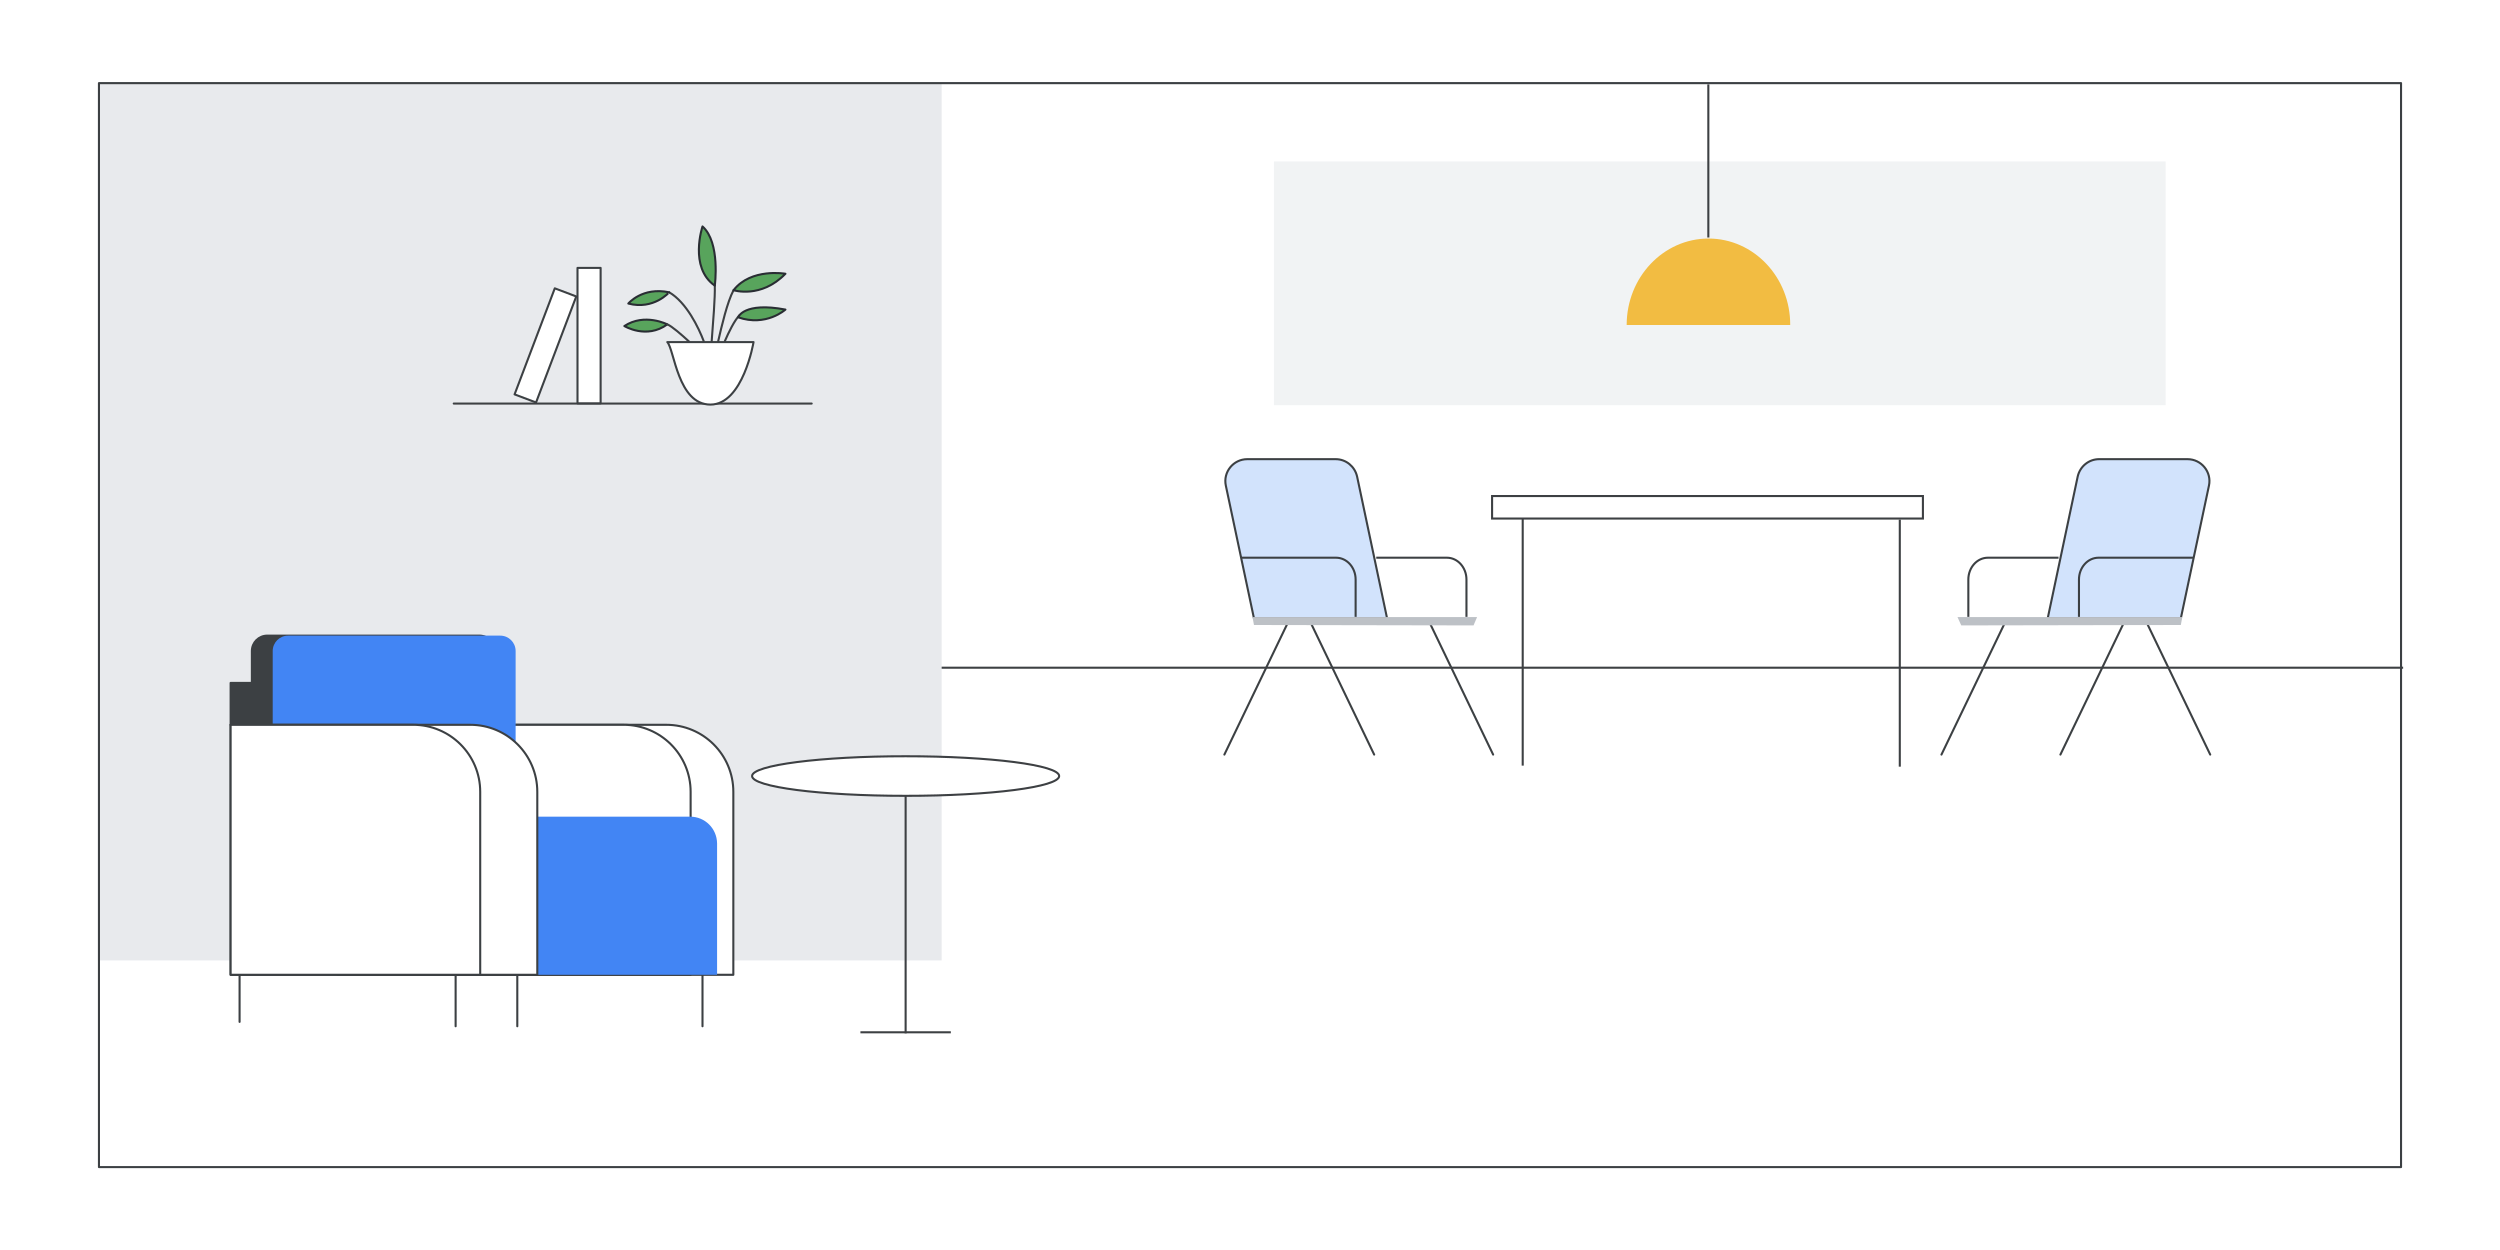 <?xml version="1.0" encoding="utf-8"?>
<!-- Generator: Adobe Illustrator 26.0.3, SVG Export Plug-In . SVG Version: 6.00 Build 0)  -->
<svg version="1.1" id="Layer_1" xmlns="http://www.w3.org/2000/svg" xmlns:xlink="http://www.w3.org/1999/xlink" x="0px" y="0px"
	 viewBox="0 0 1200 600" style="enable-background:new 0 0 1200 600;" xml:space="preserve">
<style type="text/css">
	.st0{fill:#FFFFFF;}
	.st1{clip-path:url(#SVGID_00000132804495418642843690000003680375391003193513_);}
	.st2{fill:#CEDFF9;}
	.st3{fill:#E7E9EC;}
	.st4{fill:#7B7D7F;}
	.st5{fill:#C5221F;}
	.st6{fill:#DADCE0;}
	.st7{fill:none;stroke:#3C4043;stroke-linecap:round;stroke-linejoin:round;stroke-miterlimit:10;}
	.st8{clip-path:url(#SVGID_00000132804495418642843690000003680375391003193513_);fill:#FFFFFF;}
	.st9{clip-path:url(#SVGID_00000132804495418642843690000003680375391003193513_);fill:none;stroke:#000000;stroke-miterlimit:10;}
	.st10{fill:none;stroke:#000000;stroke-miterlimit:10;}
	.st11{fill:none;stroke:#3D4043;stroke-linecap:round;stroke-linejoin:round;stroke-miterlimit:10;}
	.st12{clip-path:url(#SVGID_00000106109481016269700150000005917247267212735664_);fill:#D9E5F9;}
	.st13{clip-path:url(#SVGID_00000106109481016269700150000005917247267212735664_);}
	.st14{fill:#FFFFFF;stroke:#3C4043;stroke-linecap:round;stroke-linejoin:round;stroke-miterlimit:10;}
	.st15{fill:#E8EAED;}
	.st16{fill:#D9E5F9;}
	
		.st17{clip-path:url(#SVGID_00000106109481016269700150000005917247267212735664_);fill:#4285F4;stroke:#4285F4;stroke-linecap:round;stroke-linejoin:round;stroke-miterlimit:10;}
	
		.st18{clip-path:url(#SVGID_00000106109481016269700150000005917247267212735664_);fill:#FFFFFF;stroke:#3D4043;stroke-linecap:round;stroke-linejoin:round;stroke-miterlimit:10;}
	.st19{fill:#3D4043;stroke:#3D4043;stroke-linecap:round;stroke-linejoin:round;stroke-miterlimit:10;}
	.st20{fill:#F1F3F4;}
	.st21{clip-path:url(#SVGID_00000160186392342209326100000018232533770767940776_);}
	.st22{fill:#629EF5;}
	.st23{fill:#AECBFA;}
	.st24{clip-path:url(#SVGID_00000160186392342209326100000018232533770767940776_);fill:#629EF5;}
	.st25{fill:#FFFFFF;stroke:#3D4043;stroke-linecap:round;stroke-linejoin:round;stroke-miterlimit:10;}
	.st26{fill:#3D4043;}
	.st27{fill:#FFFFFF;stroke:#3D4043;stroke-miterlimit:10;}
	.st28{fill:#FFFFFF;stroke:#3D4043;stroke-linecap:round;stroke-linejoin:round;}
	.st29{fill:none;stroke:#3D4043;stroke-linecap:round;stroke-miterlimit:10;}
	.st30{fill:none;stroke:#3D4043;stroke-miterlimit:10;}
	.st31{fill:#D4E2F9;stroke:#D4E2F9;stroke-linecap:round;stroke-linejoin:round;stroke-miterlimit:10;}
	.st32{fill:#FBBC04;}
	.st33{fill:#5F6368;}
	.st34{fill:#E7E9EC;stroke:#E7E9EC;stroke-linecap:round;stroke-linejoin:round;stroke-miterlimit:10;}
	.st35{fill:#D9DBDF;stroke:#D9DBDF;stroke-linecap:round;stroke-linejoin:round;stroke-miterlimit:10;}
	.st36{fill:#D9DBDF;}
	.st37{fill:#D85040;stroke:#D85040;stroke-linecap:round;stroke-linejoin:round;stroke-miterlimit:10;}
	.st38{fill:none;stroke:#D85040;stroke-linecap:round;stroke-linejoin:round;stroke-miterlimit:10;}
	.st39{fill:none;stroke:#FFFFFF;stroke-linecap:round;stroke-linejoin:round;stroke-miterlimit:10;}
	.st40{fill:#FFFFFF;stroke:#D85040;stroke-linecap:round;stroke-linejoin:round;stroke-miterlimit:10;}
	.st41{fill:none;stroke:#FFFFFF;stroke-miterlimit:10;}
	.st42{fill:#4285F4;}
	.st43{fill:#FFFFFF;stroke:#3C4043;stroke-linecap:round;stroke-linejoin:round;}
	.st44{fill:#C1DEFB;}
	.st45{fill:#3C4043;stroke:#3C4043;stroke-linecap:round;stroke-linejoin:round;stroke-miterlimit:10;}
	.st46{fill:#58A45C;stroke:#58A45C;stroke-linecap:round;stroke-linejoin:round;stroke-miterlimit:10;}
	.st47{fill:#80868B;}
	.st48{fill:#CCCCCC;stroke:#3C4043;stroke-linecap:round;stroke-linejoin:round;stroke-miterlimit:10;}
	.st49{fill:#676C73;}
	.st50{fill:#F2F2F2;stroke:#3D4043;stroke-linecap:round;stroke-linejoin:round;stroke-miterlimit:10;}
	.st51{fill:#B3B3B3;stroke:#3C4043;stroke-linecap:round;stroke-linejoin:round;stroke-miterlimit:10;}
	.st52{fill:#0D652D;}
	.st53{opacity:0.81;fill:url(#SVGID_00000040547297597880154540000001893878273411452338_);}
	.st54{fill:#F2BC42;}
	.st55{fill:#34A853;}
	.st56{fill:#D85040;}
	.st57{fill:#D85040;stroke:#3D4043;stroke-width:1.245;stroke-linecap:round;stroke-linejoin:round;stroke-miterlimit:10;}
	.st58{fill:#D0E1FB;stroke:#D0E1FB;stroke-miterlimit:10;}
	.st59{opacity:0.11;}
	.st60{fill:#FDD663;stroke:#676C73;stroke-miterlimit:10;}
	.st61{fill:#58A45C;stroke:#292D33;stroke-linecap:round;stroke-linejoin:round;stroke-miterlimit:10;}
	.st62{fill:#D4E2F9;}
	.st63{fill:#D4E2F9;stroke:#D4E2F9;stroke-miterlimit:10;}
	.st64{fill:#FFFFFF;stroke:#3D4043;stroke-linecap:round;stroke-miterlimit:10;}
	.st65{fill:none;stroke:#FFFFFF;stroke-linecap:round;stroke-miterlimit:10;}
	
		.st66{clip-path:url(#SVGID_00000080175420619999657280000007595040510554383760_);fill:#FFFFFF;stroke:#3C4043;stroke-linecap:round;stroke-linejoin:round;stroke-miterlimit:10;}
	.st67{clip-path:url(#SVGID_00000080175420619999657280000007595040510554383760_);fill:#E8EAED;}
	
		.st68{clip-path:url(#SVGID_00000080175420619999657280000007595040510554383760_);fill:none;stroke:#3C4043;stroke-linecap:round;stroke-linejoin:round;stroke-miterlimit:10;}
	.st69{clip-path:url(#SVGID_00000080175420619999657280000007595040510554383760_);}
	.st70{fill:#3C4043;}
	.st71{fill:none;stroke:#3C4043;stroke-miterlimit:10;}
	.st72{fill:#EA4335;}
	.st73{fill:#F6AEA9;}
	.st74{fill:none;stroke:#696C70;stroke-width:6;stroke-linecap:round;stroke-miterlimit:10;}
	
		.st75{clip-path:url(#SVGID_00000080175420619999657280000007595040510554383760_);fill:#E7E9EC;stroke:#E7E9EC;stroke-linecap:round;stroke-linejoin:round;stroke-miterlimit:10;}
	.st76{clip-path:url(#SVGID_00000065061779363979358820000000658092812728566426_);}
	
		.st77{clip-path:url(#SVGID_00000065061779363979358820000000658092812728566426_);fill:none;stroke:#3C4043;stroke-linecap:round;stroke-linejoin:round;stroke-miterlimit:10;}
	.st78{clip-path:url(#SVGID_00000080903965735024117240000005024130084029019066_);fill:#BDC1C6;}
	.st79{opacity:0.5;}
	.st80{fill:#D9DADC;}
	.st81{fill:#D0E1FB;stroke:#676C73;stroke-miterlimit:10;}
	.st82{fill:#FEEFC3;}
	.st83{clip-path:url(#SVGID_00000017498271710348240170000009693085517312029080_);fill:#E8EAED;}
	.st84{clip-path:url(#SVGID_00000017498271710348240170000009693085517312029080_);}
	.st85{fill:#BDC1C6;}
	
		.st86{clip-path:url(#SVGID_00000055695612839774232600000016127555845041229721_);fill:none;stroke:#3C4043;stroke-linecap:round;stroke-linejoin:round;stroke-miterlimit:10;}
	.st87{fill:#EE8668;stroke:#3D4043;stroke-linecap:round;stroke-linejoin:round;stroke-miterlimit:10;}
	.st88{fill:#7F3C1B;stroke:#3D4043;stroke-linecap:round;stroke-linejoin:round;stroke-miterlimit:10;}
	.st89{fill:#7F3C1B;}
	.st90{fill:#3D4043;stroke:#3D4043;stroke-linecap:round;stroke-linejoin:round;}
	.st91{fill:#F2BC42;stroke:#F2BC42;stroke-miterlimit:10;}
	.st92{fill:#FFB17D;}
	.st93{fill:#D0E1FB;}
	.st94{fill:#D9D9D9;}
	.st95{opacity:0.25;}
	.st96{opacity:0.3;fill:#E8EAED;}
	.st97{fill:#0A0755;}
	.st98{fill:#BCD0F8;}
	.st99{fill:#E6E8EB;}
	.st100{fill:#E84335;}
	.st101{clip-path:url(#SVGID_00000077323351053459604210000004069397000104382890_);}
	
		.st102{clip-path:url(#SVGID_00000085959813657251184360000009648204828875647908_);fill:none;stroke:#3C4043;stroke-linecap:round;stroke-linejoin:round;stroke-miterlimit:10;}
	.st103{clip-path:url(#SVGID_00000105389530558058210950000010361101829655406223_);}
	.st104{fill:#F1F1F1;}
	.st105{fill:#E1EDF9;}
	.st106{opacity:5.000000e-02;fill:#221F20;}
	.st107{fill:none;stroke:#3C4043;stroke-linecap:round;stroke-linejoin:round;}
	.st108{fill:#D18A68;stroke:#3D4043;stroke-linecap:round;stroke-linejoin:round;stroke-miterlimit:10;}
	.st109{opacity:0.3;}
	.st110{fill:#4281F0;}
	.st111{opacity:5.000000e-02;}
	.st112{enable-background:new    ;}
	.st113{opacity:0.4;fill:#4281F0;}
	.st114{opacity:0.4;}
	.st115{filter:url(#Adobe_OpacityMaskFilter);}
	.st116{filter:url(#Adobe_OpacityMaskFilter_00000090285991360844700250000004775695623436449690_);}
	
		.st117{mask:url(#SVGID_00000126288413803073153010000002783501903257602712_);fill:url(#SVGID_00000029011431491443819330000000362973617117172643_);}
	.st118{opacity:3.000000e-02;fill:#4281F0;}
	.st119{fill:#F1B682;stroke:#3D4043;stroke-linecap:round;stroke-linejoin:round;}
	.st120{fill:none;stroke:#3D4043;stroke-linecap:round;stroke-linejoin:round;}
	.st121{fill:#F1B682;stroke:#3D4043;stroke-linecap:round;stroke-linejoin:round;stroke-miterlimit:10;}
	.st122{fill-rule:evenodd;clip-rule:evenodd;fill:#3D4043;}
	.st123{fill:#FFFFFF;stroke:#FFFFFF;stroke-linecap:round;stroke-linejoin:round;}
	.st124{clip-path:url(#SVGID_00000118391704673933058590000005586220126730201005_);}
	.st125{fill:#624529;}
	.st126{fill:#CA8F6B;}
	.st127{fill:#EE8668;}
	.st128{fill:#FFFFFF;stroke:#FFFFFF;stroke-linecap:round;stroke-linejoin:round;stroke-miterlimit:10;}
	.st129{fill:#979CA3;}
	.st130{fill:#E0E1E5;}
	.st131{opacity:0.4;fill:url(#SVGID_00000005984077542620686160000001261825494354619796_);}
	.st132{fill:none;stroke:#FFFFFF;stroke-width:2;stroke-linecap:round;stroke-miterlimit:10;}
	.st133{fill:#754438;stroke:#3D4043;stroke-miterlimit:10;}
	.st134{fill:#E7E9EC;stroke:#3D4043;stroke-linecap:round;stroke-linejoin:round;stroke-miterlimit:10;}
	.st135{clip-path:url(#SVGID_00000101079911735873437140000014879419605351462803_);}
	.st136{fill:#E7E9EC;stroke:#3D4043;stroke-miterlimit:10;}
	.st137{fill:#D18A68;stroke:#3D4043;stroke-width:1.245;stroke-linecap:round;stroke-linejoin:round;stroke-miterlimit:10;}
	.st138{fill:none;stroke:#D4E2F9;stroke-miterlimit:10;}
	.st139{fill:none;stroke:#3D4043;stroke-width:1.245;stroke-linecap:round;stroke-linejoin:round;stroke-miterlimit:10;}
	.st140{fill:#3D4043;stroke:#3D4043;stroke-width:1.245;stroke-linecap:round;stroke-linejoin:round;stroke-miterlimit:10;}
	.st141{fill:#DFA68A;stroke:#3D4043;stroke-linecap:round;stroke-linejoin:round;stroke-miterlimit:10;}
	.st142{fill:#F7D575;stroke:#3D4043;stroke-width:1.245;stroke-linecap:round;stroke-linejoin:round;stroke-miterlimit:10;}
	.st143{fill:#EEA38D;stroke:#3D4043;stroke-width:1.245;stroke-linecap:round;stroke-linejoin:round;stroke-miterlimit:10;}
	.st144{fill:#FFFFFF;stroke:#3D4043;stroke-width:1.245;stroke-linecap:round;stroke-miterlimit:10;}
	.st145{fill:#D3D3D3;stroke:#3D4043;stroke-width:1.245;stroke-linecap:round;stroke-linejoin:round;stroke-miterlimit:10;}
	.st146{clip-path:url(#SVGID_00000121265842156346642170000002261173745109812915_);}
	.st147{fill:#A36F4B;}
	.st148{fill-rule:evenodd;clip-rule:evenodd;fill:#E1A57D;}
	.st149{opacity:0.6;fill:#D0E1FB;}
	.st150{fill:#D0E2FC;}
	.st151{fill:#9EC0F3;}
	.st152{fill:#D85040;stroke:#3D4043;stroke-linecap:round;stroke-linejoin:round;stroke-miterlimit:10;}
	.st153{fill:#CEEAD6;}
	.st154{fill:#FAD2CF;}
	.st155{fill:#D2E3FC;}
	.st156{fill:#669DF6;}
	
		.st157{clip-path:url(#SVGID_00000147180434106923003070000014755537981976343206_);fill-rule:evenodd;clip-rule:evenodd;fill:#E8EAED;}
	.st158{clip-path:url(#SVGID_00000147180434106923003070000014755537981976343206_);}
	.st159{fill-rule:evenodd;clip-rule:evenodd;fill:#4285F4;}
	.st160{fill-rule:evenodd;clip-rule:evenodd;fill:#EEEDE3;}
	.st161{fill-rule:evenodd;clip-rule:evenodd;fill:#FFFFFF;}
	.st162{fill-rule:evenodd;clip-rule:evenodd;fill:#CEDFF9;}
	.st163{fill-rule:evenodd;clip-rule:evenodd;fill:#B3B29C;}
	.st164{fill-rule:evenodd;clip-rule:evenodd;fill:#DBD5CF;}
	.st165{fill:url(#SVGID_00000064330175012788238670000012261041098702453925_);stroke:#FFFFFF;stroke-miterlimit:10;}
	.st166{fill:#EEF0F7;}
	.st167{fill-rule:evenodd;clip-rule:evenodd;fill:#EEF0F7;}
	.st168{fill:#B6ABAA;}
	.st169{fill-rule:evenodd;clip-rule:evenodd;fill:#DADCE0;}
	.st170{fill-rule:evenodd;clip-rule:evenodd;fill:#BDC1C6;}
	
		.st171{fill-rule:evenodd;clip-rule:evenodd;fill:#3C4043;stroke:#3C4043;stroke-linecap:round;stroke-linejoin:round;stroke-miterlimit:10;}
	.st172{fill-rule:evenodd;clip-rule:evenodd;fill:#DBDBDD;}
	
		.st173{fill-rule:evenodd;clip-rule:evenodd;fill:#FFFFFF;stroke:#FFFFFF;stroke-linecap:round;stroke-linejoin:round;stroke-miterlimit:10;}
	.st174{fill-rule:evenodd;clip-rule:evenodd;fill:#B1B2B5;}
	.st175{fill-rule:evenodd;clip-rule:evenodd;fill:#49494A;}
	.st176{fill:#292D33;}
	.st177{clip-path:url(#SVGID_00000048463448887099139040000017237780149550003638_);}
	
		.st178{clip-path:url(#SVGID_00000014635453415782058720000009137660184956218301_);fill-rule:evenodd;clip-rule:evenodd;fill:#E8EAED;}
	.st179{clip-path:url(#SVGID_00000014635453415782058720000009137660184956218301_);}
	.st180{fill:url(#SVGID_00000077321044113940803100000014487139547874845337_);stroke:#FFFFFF;stroke-miterlimit:10;}
	.st181{fill:none;}
	.st182{clip-path:url(#SVGID_00000051372976888947643840000011502061740855812265_);}
	.st183{fill:#1967D2;}
	.st184{fill:#5E6666;}
	.st185{fill:#909E9F;}
	.st186{clip-path:url(#SVGID_00000168091374510482368670000007294794259135475840_);}
	.st187{fill:#9AA0A6;}
	.st188{fill:#FDE293;}
	.st189{fill:#174EA6;}
	.st190{fill:#185ABC;}
	.st191{fill:none;stroke:#FFFFFF;stroke-width:3;stroke-linecap:round;stroke-linejoin:round;stroke-miterlimit:10;}
	.st192{fill:#4E85EB;}
	.st193{opacity:0.4;fill:url(#SVGID_00000083049673213616311310000010636119850517507720_);}
	.st194{clip-path:url(#SVGID_00000044896057062593257250000000087603065293497741_);fill:#33A852;}
	.st195{clip-path:url(#SVGID_00000166637452396114484720000001190732606223442575_);fill:#33A852;}
	.st196{fill:#33A852;}
	.st197{clip-path:url(#SVGID_00000007410294986694478970000017099224986152100516_);fill:#33A852;}
	.st198{opacity:0.5;fill:none;stroke:#D5E0F0;stroke-linecap:round;enable-background:new    ;}
	.st199{clip-path:url(#SVGID_00000098183093786865462100000004597498994310384032_);fill:#33A852;}
	.st200{fill:#FEEFC3;stroke:#4D4D4D;}
	.st201{fill:#FDE293;stroke:#4D4D4D;stroke-miterlimit:10;}
	.st202{clip-path:url(#SVGID_00000135654957901930303030000016927022109399916177_);fill:#188038;}
	.st203{clip-path:url(#SVGID_00000094604502671295300360000015709970161222601097_);fill:#33A852;}
	.st204{clip-path:url(#SVGID_00000063592730171165514320000006055738293449255341_);fill:#33A852;}
	.st205{clip-path:url(#SVGID_00000031176834657531221270000010526405429869079462_);fill:#33A852;}
	.st206{clip-path:url(#SVGID_00000034071354802733015750000016721986323960532878_);fill:#33A852;}
	.st207{fill:none;stroke:#F2BC42;stroke-width:2;stroke-miterlimit:10;}
	.st208{fill:none;stroke:#33A852;stroke-width:2;stroke-miterlimit:10;}
	.st209{fill:none;stroke:#4285F4;stroke-width:2;stroke-miterlimit:10;}
	.st210{fill:none;stroke:#3C4043;stroke-width:2;stroke-linecap:round;stroke-linejoin:round;}
	.st211{clip-path:url(#SVGID_00000046311354778506065220000001861980456213206444_);fill:#FFFFFF;}
	
		.st212{clip-path:url(#SVGID_00000046311354778506065220000001861980456213206444_);fill:none;stroke:#3C4043;stroke-linecap:round;stroke-linejoin:round;stroke-miterlimit:10;}
	.st213{clip-path:url(#SVGID_00000046311354778506065220000001861980456213206444_);}
	.st214{clip-path:url(#SVGID_00000116203751982593256980000002591753020613271207_);}
	.st215{fill:#CEDFF9;stroke:#676C73;stroke-miterlimit:10;}
	.st216{clip-path:url(#SVGID_00000080915989215449825750000011370955855913420478_);}
	.st217{clip-path:url(#SVGID_00000085928692661848517220000017062474344362013075_);fill:#33A852;}
	.st218{clip-path:url(#SVGID_00000017477238800277106530000009662058397805108873_);fill:#9AA0A6;}
	.st219{clip-path:url(#SVGID_00000017477238800277106530000009662058397805108873_);fill:#BDC1C6;}
	.st220{clip-path:url(#SVGID_00000017477238800277106530000009662058397805108873_);}
	.st221{fill:#CBCBCB;}
	
		.st222{clip-path:url(#SVGID_00000017477238800277106530000009662058397805108873_);fill:#FFFFFF;stroke:#3C4043;stroke-linecap:round;stroke-linejoin:round;stroke-miterlimit:10;}
	.st223{clip-path:url(#SVGID_00000096772951806804225560000013536257355351529366_);fill:#33A852;}
	.st224{clip-path:url(#SVGID_00000140728541299135086470000017946304978072764553_);fill:#33A852;}
	.st225{fill:none;stroke:#FFFFFF;stroke-width:9.767;stroke-linecap:round;stroke-linejoin:round;stroke-miterlimit:10;}
	.st226{fill:none;stroke:#F2BC42;stroke-width:4;stroke-miterlimit:10;}
	.st227{fill:none;stroke:#33A852;stroke-width:4;stroke-miterlimit:10;}
	.st228{fill:none;stroke:#3C4043;stroke-width:4;stroke-linecap:round;stroke-linejoin:round;}
	.st229{fill:none;stroke:#4285F4;stroke-width:8;stroke-linecap:round;stroke-linejoin:round;stroke-miterlimit:10;}
	.st230{fill:none;stroke:#F2BC42;stroke-linecap:round;stroke-linejoin:round;stroke-miterlimit:10;}
	.st231{fill:#BDC0C4;stroke:#BDC0C4;stroke-linecap:round;stroke-linejoin:round;stroke-miterlimit:10;}
	.st232{fill:none;stroke:#F4C955;stroke-miterlimit:10;}
	.st233{fill:#FFFFFF;stroke:#7B7D7F;stroke-linecap:round;stroke-linejoin:round;}
	.st234{fill:#4283F2;}
	.st235{fill:#E4E4E4;}
	.st236{fill:#D4E2F9;stroke:#FFFFFF;stroke-width:0.75;stroke-miterlimit:10;}
	.st237{fill:#F8BB16;}
	.st238{fill:#3D5AFE;}
	.st239{fill:#00E676;}
	.st240{fill:#FFFF00;}
	.st241{fill:#FF5252;}
	.st242{fill:none;stroke:#EEF0F1;stroke-linecap:round;stroke-linejoin:round;stroke-miterlimit:10;}
	.st243{fill:#FFFFFF;stroke:#636669;stroke-linecap:round;stroke-linejoin:round;}
	.st244{fill:#D4E2F9;stroke:#FFFFFF;stroke-width:0.5;stroke-miterlimit:10;}
	.st245{fill:#D7AEFB;}
	.st246{fill:#8430CE;}
	.st247{fill:#4ECDE6;}
	.st248{fill:#E52592;}
	.st249{fill:#FDE7F3;stroke:#FFFFFF;stroke-width:0.5;stroke-miterlimit:10;}
	.st250{clip-path:url(#SVGID_00000062173115666346376710000003179370693143869882_);fill:#F8BB16;}
	.st251{fill:#E37400;}
	.st252{fill:#F29900;}
	.st253{clip-path:url(#SVGID_00000137839663259647801810000007461972012022000803_);fill:#CEEAD6;}
	.st254{clip-path:url(#SVGID_00000114794588090431344100000003959228965794774204_);}
	.st255{fill:#F0BC42;stroke:#3D4043;stroke-width:1.006;stroke-linecap:round;stroke-linejoin:round;stroke-miterlimit:10;}
	.st256{fill:#FDD663;}
	.st257{fill:#58A35C;stroke:#3D4043;stroke-linecap:round;stroke-linejoin:round;stroke-miterlimit:10;}
	.st258{fill:#FFEDC2;}
	.st259{fill:#DDDEE2;}
	.st260{fill-rule:evenodd;clip-rule:evenodd;fill:#FFFFFF;stroke:#3C4043;stroke-linecap:round;stroke-linejoin:round;}
	.st261{fill-rule:evenodd;clip-rule:evenodd;fill:#E8EAED;}
	.st262{fill:#DDDEE2;stroke:#3C4043;stroke-miterlimit:10;}
	.st263{fill:none;stroke:#E7E9EC;stroke-linecap:round;stroke-linejoin:round;stroke-miterlimit:10;}
	.st264{fill:#E84335;stroke:#3D4043;stroke-miterlimit:10;}
	.st265{fill:#4E84EA;stroke:#3D4043;stroke-width:1.006;stroke-linecap:round;stroke-linejoin:round;stroke-miterlimit:10;}
	
		.st266{opacity:0.5;fill:#FFFFFF;stroke:#3C4043;stroke-linecap:round;stroke-linejoin:round;stroke-miterlimit:10;enable-background:new    ;}
	.st267{fill:#EE8668;stroke:#3D4043;stroke-miterlimit:10;}
	.st268{fill:#FFFFFF;stroke:#FFFFFF;stroke-miterlimit:10;}
	.st269{fill:none;stroke:#FFFFFF;stroke-width:5;stroke-miterlimit:10;}
	.st270{fill:#3D4043;stroke:#3D4043;stroke-linejoin:round;}
	.st271{fill:#F0BC42;stroke:#F0BC42;stroke-miterlimit:10;}
	.st272{fill:#FBBA04;}
	.st273{fill:#3D4043;stroke:#3D4043;stroke-miterlimit:10;}
	.st274{fill:#D8B18D;}
	.st275{fill:#D5E1F6;}
	.st276{fill:none;stroke:#D5E1F6;stroke-linecap:round;stroke-linejoin:round;stroke-miterlimit:10;}
	.st277{fill:#D5E1F6;stroke:#D5E1F6;stroke-linecap:round;stroke-linejoin:round;stroke-miterlimit:10;}
	.st278{fill:#D8B18D;stroke:#3D4043;stroke-linecap:round;stroke-linejoin:round;stroke-miterlimit:10;}
	.st279{fill:#FDD463;}
	.st280{fill:#F0F2F3;}
	.st281{fill:#F8BB16;stroke:#F8BB16;stroke-miterlimit:10;}
	.st282{fill:#FDE092;}
</style>
<rect class="st0" width="1200" height="600"/>
<rect x="611.5" y="77.5" class="st20" width="428" height="117"/>
<line class="st30" x1="444.5" y1="320.5" x2="1153.5" y2="320.5"/>
<rect x="47" y="40" class="st15" width="405" height="421"/>
<rect x="47.5" y="39.9" class="st7" width="1105" height="520.3"/>
<g>
	<line class="st7" x1="115" y1="460.9" x2="115" y2="490.5"/>
	<line class="st7" x1="337.2" y1="463" x2="337.2" y2="492.6"/>
	<line class="st7" x1="248.3" y1="463" x2="248.3" y2="492.6"/>
	<line class="st7" x1="218.7" y1="463" x2="218.7" y2="492.6"/>
	<g>
		<g>
			<g>
				<path class="st14" d="M319.8,347.9H184.3l-1.7,120H352v-87.8C352,362.3,337.6,347.9,319.8,347.9z"/>
				<path class="st14" d="M299.3,347.9H163.8l-1.7,120h169.4v-87.8C331.5,362.3,317.1,347.9,299.3,347.9z"/>
				<rect x="110.7" y="327.8" class="st45" width="125.2" height="20.1"/>
				<path class="st45" d="M230.1,305.1H128.3c-4.1,0-7.4,3.3-7.4,7.4v65.8h116.6v-65.8C237.5,308.4,234.2,305.1,230.1,305.1z"/>
				<path class="st42" d="M240.1,305.1H138.3c-4.1,0-7.4,3.3-7.4,7.4v65.8h116.6v-65.8C247.5,308.4,244.2,305.1,240.1,305.1z"/>
			</g>
			<path class="st42" d="M331.3,392H118.5v75.9h225.7v-63.1C344.1,397.7,338.4,392,331.3,392z"/>
		</g>
		<path class="st14" d="M110.7,347.9v120h147.2v-87.8c0-17.8-14.4-32.2-32.2-32.2H110.7z"/>
		<path class="st14" d="M110.7,347.9v120h119.8v-87.8c0-17.8-14.4-32.2-32.2-32.2H110.7z"/>
	</g>
</g>
<g>
	<g>
		<line class="st30" x1="434.7" y1="373" x2="434.7" y2="496"/>
	</g>
	<ellipse class="st27" cx="434.7" cy="372.5" rx="73.7" ry="9.5"/>
	<line class="st30" x1="413" y1="495.5" x2="456.4" y2="495.5"/>
</g>
<g>
	<path class="st11" d="M217.8,193.7h171.8"/>
	<path class="st43" d="M288.3,128.6h-11.1v65h11.1V128.6z"/>
	<path class="st43" d="M276.6,142.3l-10.3-3.9L247,189.3l10.3,3.9L276.6,142.3z"/>
	<path class="st11" d="M354.9,151.4c-2.3,2.3-5.1,8-7,12.4"/>
	<path class="st61" d="M377,148.6c0,0-9.3,8.4-22.7,3.7C354.3,152.3,357,144.8,377,148.6z"/>
	<path class="st11" d="M352.1,139.3c-3,5.6-5.7,17.2-7.4,24.6"/>
	<path class="st61" d="M377,131.4c0,0-16.5-2.9-24.9,7.9C352.1,139.3,365.3,143.5,377,131.4z"/>
	<path class="st11" d="M343.1,137.1c0.2,5.4-0.8,17.7-1.5,26.8"/>
	<path class="st61" d="M337.2,108.7c0,0-6.6,19.7,5.9,28.4C343.1,137.1,345.9,116.4,337.2,108.7z"/>
	<path class="st11" d="M321.2,140.3c8.3,4.8,14.2,17.1,16.6,23.5"/>
	<path class="st61" d="M301.6,145.7c0,0,6.7-8.1,19.6-5.4C321.2,140.3,313.8,148.9,301.6,145.7z"/>
	<path class="st61" d="M320.3,155.7c0,0-10.9-5.6-20.6,0.8C299.7,156.5,310.3,163,320.3,155.7z"/>
	<path class="st11" d="M320.3,155.7c2.1,0.8,6.9,5,10.5,8.3"/>
	<path class="st43" d="M320.3,164.2h41.4c0,0-5,30-20.7,30C325.3,194.2,323.7,167.7,320.3,164.2z"/>
</g>
<g>
	<path class="st7" d="M962.7,298.2l-30.8,64"/>
	<path class="st7" d="M1019.8,298.2l-30.8,64"/>
	<path class="st155" d="M982.9,296.8h63.9l13.5-63.7c1.4-6.5-3.6-12.7-10.3-12.7h-42.4c-5,0-9.2,3.5-10.3,8.3L982.9,296.8z"/>
	<path class="st7" d="M982.9,296.8h63.9l13.5-63.7c1.4-6.5-3.6-12.7-10.3-12.7h-42.4c-5,0-9.2,3.5-10.3,8.3L982.9,296.8z"/>
	<path class="st7" d="M1030.1,298.2l30.8,64"/>
	<path class="st85" d="M941.4,300.2l105.4-0.2l0.7-3.8H939.6L941.4,300.2z"/>
	<path class="st71" d="M1052.9,267.7h-45.6c-5.2,0-9.4,4.7-9.4,10.5v17.9"/>
	<path class="st71" d="M988.1,267.7h-33.9c-5.2,0-9.4,4.7-9.4,10.5v17.9"/>
</g>
<g>
	<path class="st7" d="M685.9,298.2l30.8,64"/>
	<path class="st7" d="M628.8,298.2l30.8,64"/>
	<path class="st155" d="M665.8,296.8h-63.9l-13.5-63.7c-1.4-6.5,3.6-12.7,10.3-12.7h42.4c5,0,9.2,3.5,10.3,8.3L665.8,296.8z"/>
	<path class="st7" d="M665.8,296.8h-63.9l-13.5-63.7c-1.4-6.5,3.6-12.7,10.3-12.7h42.4c5,0,9.2,3.5,10.3,8.3L665.8,296.8z"/>
	<path class="st7" d="M618.5,298.2l-30.8,64"/>
	<path class="st85" d="M707.3,300.2l-105.4-0.2l-0.7-3.8H709L707.3,300.2z"/>
	<path class="st71" d="M595.7,267.7h45.6c5.2,0,9.4,4.7,9.4,10.5v17.9"/>
	<path class="st71" d="M660.6,267.7h33.9c5.2,0,9.4,4.7,9.4,10.5v17.9"/>
</g>
<g>
	<rect x="716.2" y="238.1" class="st30" width="206.8" height="10.8"/>
	<line class="st30" x1="730.9" y1="248.9" x2="730.9" y2="367.5"/>
	<line class="st30" x1="911.9" y1="249.4" x2="911.9" y2="368"/>
</g>
<g>
	<g>
		<path class="st54" d="M820.1,114.5c-21.7,0-39.3,18.6-39.3,41.5h78.5C859.4,133.1,841.8,114.5,820.1,114.5z"/>
	</g>
	<line class="st30" x1="820" y1="40.5" x2="820" y2="114"/>
</g>
</svg>
